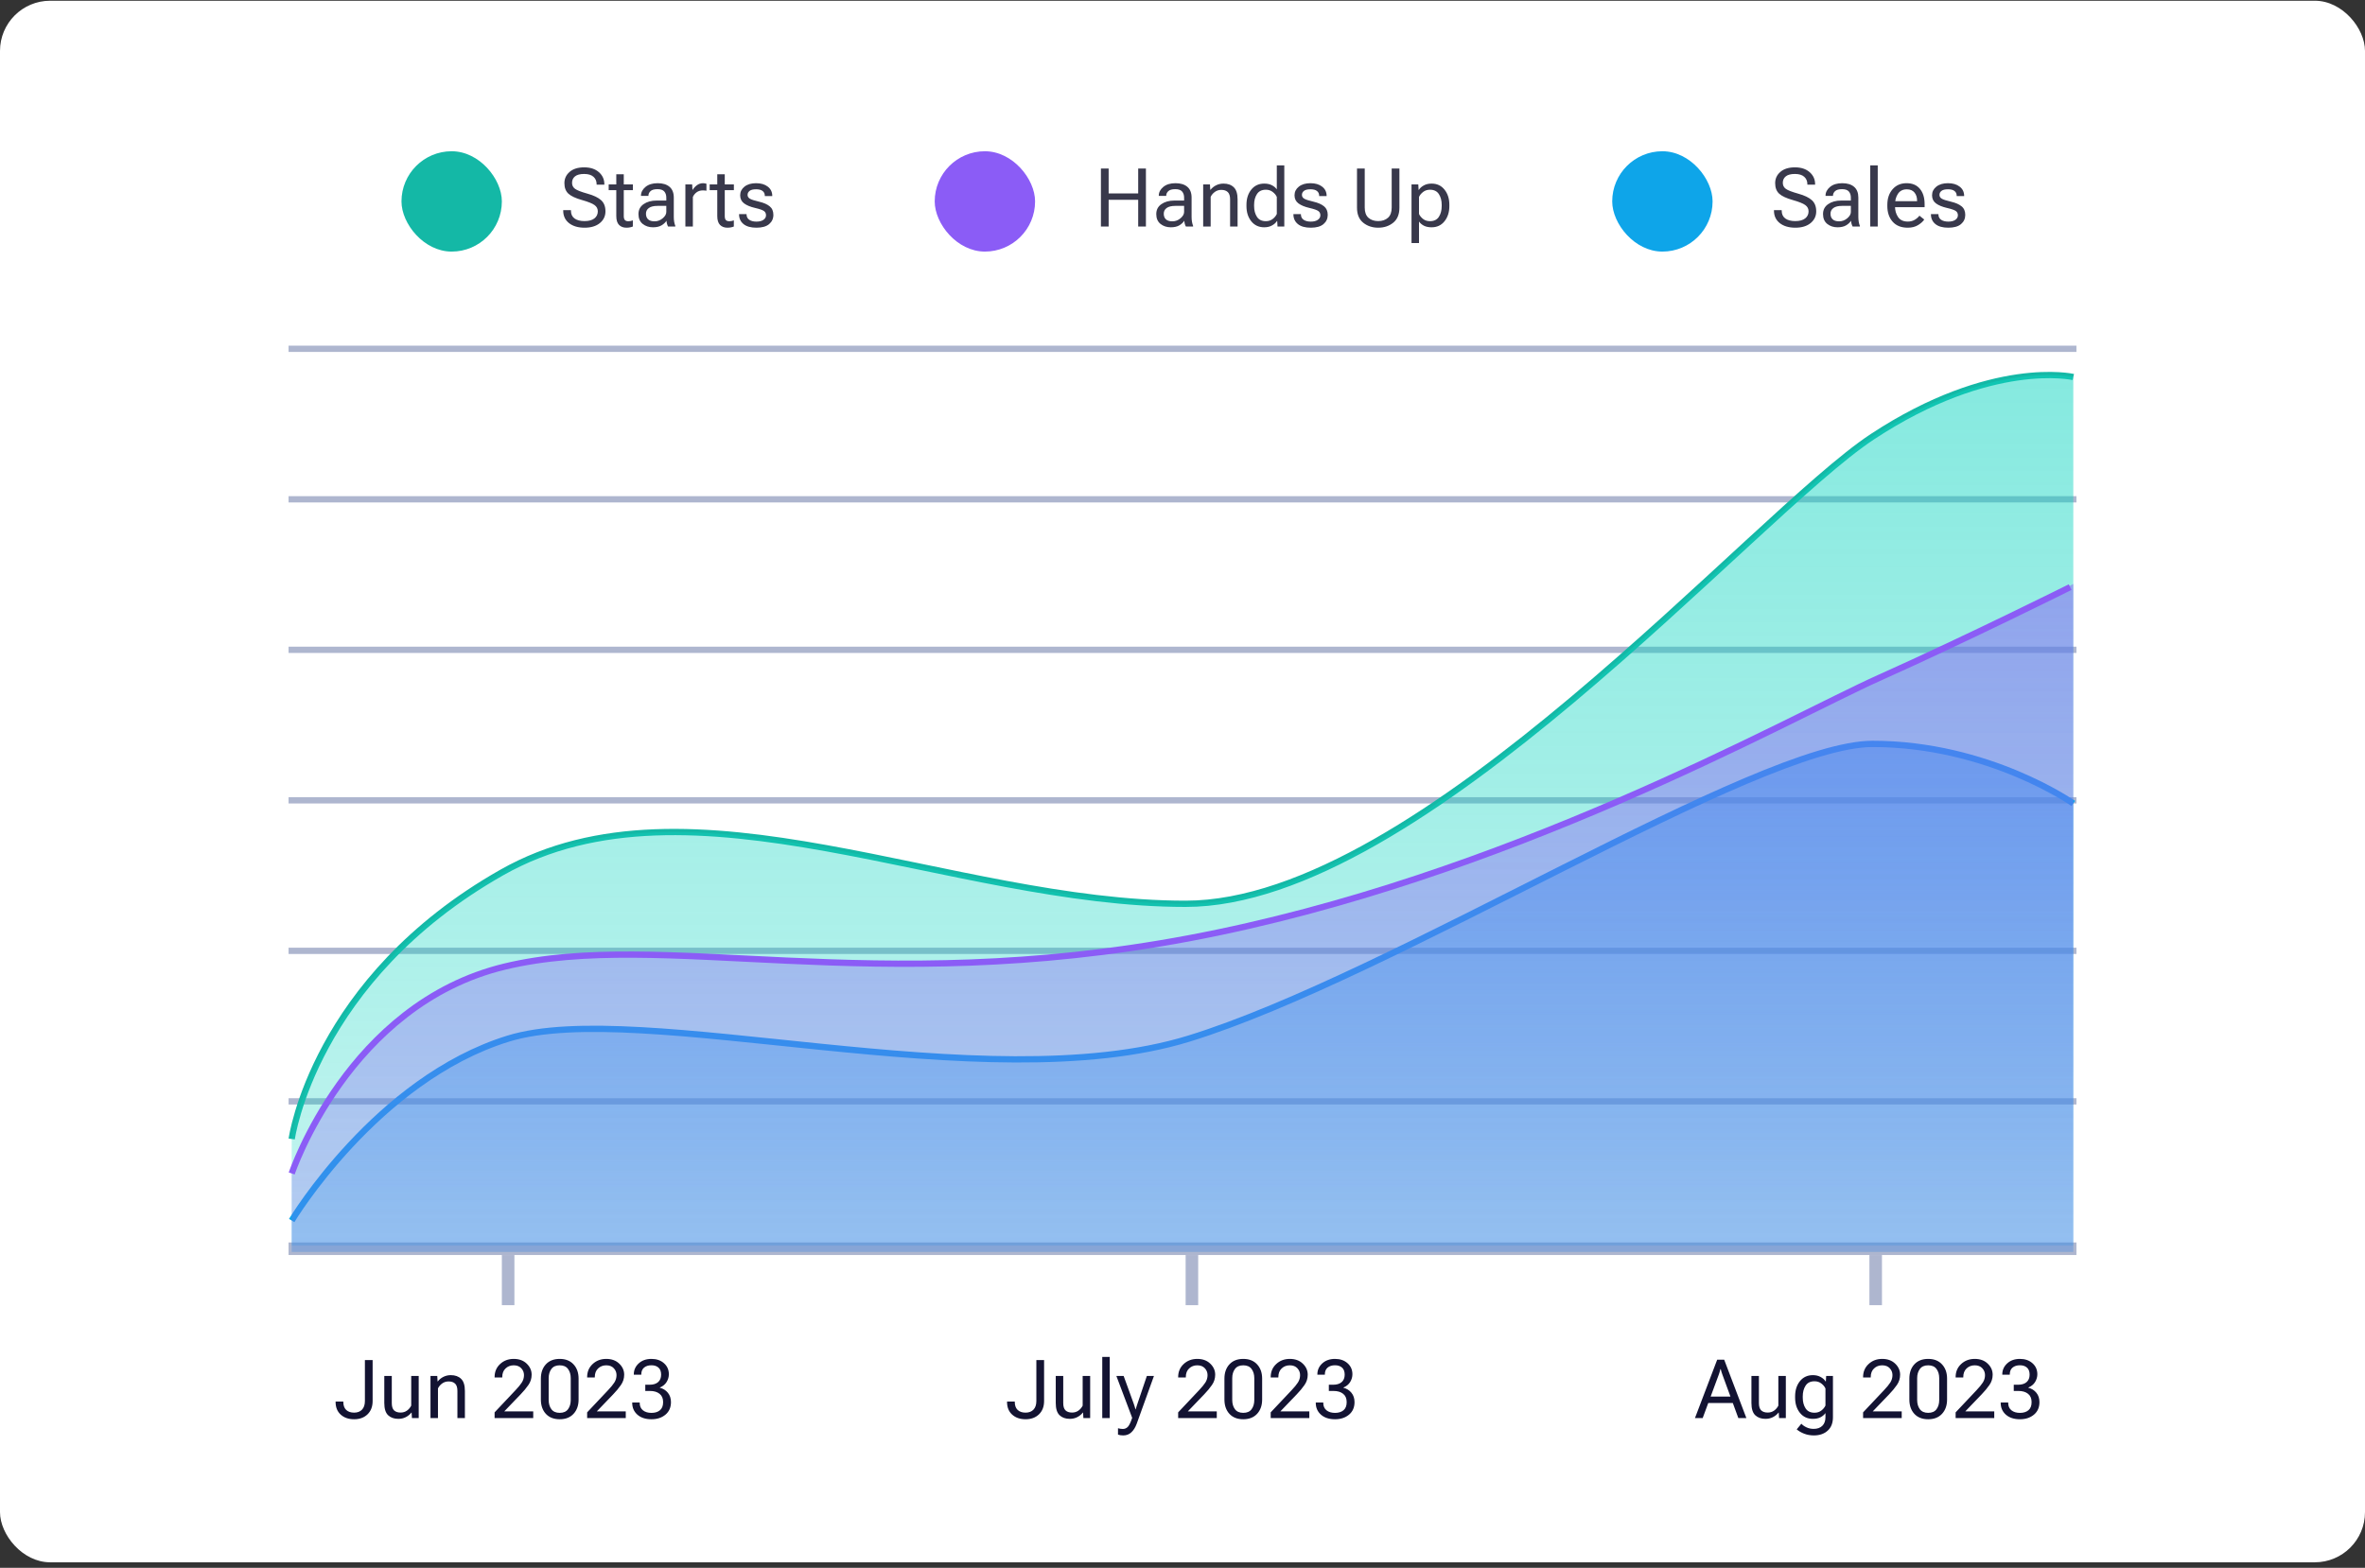<svg width="377" height="250" viewBox="0 0 377 250" fill="none" xmlns="http://www.w3.org/2000/svg">
<rect x="0" y="0" width="377" height="250" fill="#333333" stroke="none"/>
<rect y="0.117" width="377" height="249" rx="8" fill="white"/>
<rect x="64" y="24.117" width="16" height="16" rx="8" fill="#14B8A6"/>
<path d="M89.78 33.585V33.508H91.012V33.585C91.012 34.139 91.202 34.556 91.583 34.835C91.964 35.114 92.497 35.254 93.183 35.254C93.864 35.254 94.387 35.112 94.751 34.829C95.114 34.541 95.296 34.164 95.296 33.699C95.296 33.28 95.121 32.946 94.769 32.696C94.422 32.442 93.756 32.175 92.77 31.896C91.75 31.608 91.029 31.27 90.606 30.881C90.182 30.487 89.971 29.928 89.971 29.205C89.971 28.485 90.248 27.887 90.802 27.408C91.361 26.926 92.133 26.685 93.119 26.685C94.101 26.685 94.882 26.939 95.461 27.447C96.045 27.954 96.337 28.596 96.337 29.37V29.446H95.106V29.37C95.106 28.883 94.939 28.49 94.605 28.189C94.27 27.889 93.775 27.738 93.119 27.738C92.459 27.738 91.972 27.868 91.659 28.126C91.346 28.38 91.189 28.724 91.189 29.16C91.189 29.562 91.35 29.88 91.672 30.113C91.993 30.345 92.645 30.599 93.627 30.874C94.634 31.154 95.366 31.503 95.823 31.922C96.284 32.341 96.515 32.933 96.515 33.699C96.515 34.461 96.215 35.087 95.614 35.578C95.017 36.065 94.207 36.308 93.183 36.308C92.154 36.308 91.329 36.065 90.707 35.578C90.089 35.087 89.78 34.423 89.78 33.585ZM97.029 30.316V29.402H100.889V30.316H97.029ZM98.242 34.454V29.954V29.763V27.789H99.435V34.454C99.435 34.751 99.494 34.962 99.613 35.089C99.731 35.216 99.92 35.279 100.178 35.279C100.296 35.279 100.413 35.267 100.527 35.242C100.645 35.216 100.764 35.182 100.882 35.14V36.117C100.772 36.168 100.626 36.213 100.444 36.251C100.267 36.289 100.072 36.308 99.86 36.308C99.365 36.308 98.972 36.16 98.68 35.864C98.388 35.563 98.242 35.093 98.242 34.454ZM101.777 34.137C101.777 33.456 102.05 32.927 102.596 32.55C103.142 32.169 103.834 31.979 104.672 31.979H106.214V31.509C106.214 31.111 106.109 30.788 105.897 30.538C105.685 30.288 105.321 30.163 104.805 30.163C104.285 30.163 103.914 30.269 103.694 30.481C103.474 30.688 103.364 30.929 103.364 31.204V31.236H102.177V31.204C102.177 30.671 102.416 30.206 102.895 29.808C103.373 29.41 104.02 29.211 104.837 29.211C105.649 29.211 106.28 29.404 106.729 29.789C107.181 30.174 107.408 30.747 107.408 31.509V34.594C107.408 34.869 107.429 35.129 107.471 35.375C107.514 35.616 107.573 35.83 107.649 36.016V36.117H106.494C106.434 36.012 106.379 35.874 106.329 35.705C106.282 35.531 106.252 35.36 106.24 35.191C106.079 35.466 105.821 35.711 105.465 35.927C105.11 36.139 104.653 36.244 104.094 36.244C103.451 36.244 102.903 36.065 102.45 35.705C102.002 35.341 101.777 34.818 101.777 34.137ZM102.971 34.074C102.971 34.454 103.083 34.753 103.307 34.968C103.531 35.184 103.881 35.292 104.354 35.292C104.828 35.292 105.256 35.131 105.637 34.81C106.022 34.488 106.214 34.148 106.214 33.788V32.829H104.805C104.2 32.829 103.743 32.941 103.434 33.166C103.125 33.39 102.971 33.693 102.971 34.074ZM109.255 36.117V29.402H110.334L110.385 30.265H110.423C110.596 29.981 110.823 29.736 111.102 29.529C111.381 29.317 111.714 29.211 112.099 29.211C112.196 29.211 112.295 29.222 112.397 29.243C112.499 29.264 112.57 29.283 112.613 29.3V30.411C112.528 30.394 112.439 30.381 112.346 30.373C112.253 30.364 112.149 30.36 112.035 30.36C111.65 30.36 111.322 30.46 111.051 30.658C110.78 30.857 110.579 31.107 110.448 31.407V36.117H109.255ZM113.127 30.316V29.402H116.986V30.316H113.127ZM114.339 34.454V29.954V29.763V27.789H115.533V34.454C115.533 34.751 115.592 34.962 115.71 35.089C115.829 35.216 116.017 35.279 116.275 35.279C116.394 35.279 116.51 35.267 116.625 35.242C116.743 35.216 116.861 35.182 116.98 35.14V36.117C116.87 36.168 116.724 36.213 116.542 36.251C116.364 36.289 116.17 36.308 115.958 36.308C115.463 36.308 115.069 36.16 114.777 35.864C114.485 35.563 114.339 35.093 114.339 34.454ZM117.812 34.137H119.005V34.169C119.005 34.554 119.149 34.846 119.437 35.045C119.724 35.239 120.105 35.337 120.579 35.337C121.053 35.337 121.425 35.244 121.696 35.057C121.971 34.867 122.109 34.624 122.109 34.327C122.109 34.031 121.999 33.805 121.779 33.648C121.563 33.487 121.087 33.322 120.351 33.153C119.618 32.984 119.041 32.745 118.618 32.436C118.199 32.123 117.989 31.691 117.989 31.141C117.989 30.587 118.218 30.127 118.675 29.763C119.136 29.395 119.754 29.211 120.528 29.211C121.303 29.211 121.925 29.395 122.395 29.763C122.868 30.127 123.105 30.618 123.105 31.236V31.268H121.918V31.217C121.918 30.895 121.804 30.644 121.576 30.462C121.351 30.276 121.002 30.182 120.528 30.182C120.054 30.182 119.709 30.267 119.494 30.436C119.278 30.606 119.17 30.817 119.17 31.071C119.17 31.329 119.291 31.532 119.532 31.68C119.777 31.828 120.266 31.987 120.998 32.157C121.73 32.326 122.293 32.571 122.687 32.893C123.084 33.21 123.283 33.667 123.283 34.264C123.283 34.861 123.057 35.352 122.604 35.737C122.155 36.117 121.48 36.308 120.579 36.308C119.678 36.308 118.99 36.113 118.516 35.724C118.046 35.335 117.812 34.816 117.812 34.169V34.137Z" fill="#38384B"/>
<rect x="149" y="24.117" width="16" height="16" rx="8" fill="#8B5CF6"/>
<path d="M175.496 36.117V26.875H176.727V30.843H181.437V26.875H182.668V36.117H181.437V31.858H176.727V36.117H175.496ZM184.319 34.137C184.319 33.456 184.592 32.927 185.138 32.55C185.684 32.169 186.375 31.979 187.213 31.979H188.756V31.509C188.756 31.111 188.65 30.788 188.438 30.538C188.227 30.288 187.863 30.163 187.347 30.163C186.826 30.163 186.456 30.269 186.236 30.481C186.016 30.688 185.906 30.929 185.906 31.204V31.236H184.719V31.204C184.719 30.671 184.958 30.206 185.436 29.808C185.914 29.41 186.562 29.211 187.378 29.211C188.191 29.211 188.821 29.404 189.27 29.789C189.723 30.174 189.949 30.747 189.949 31.509V34.594C189.949 34.869 189.97 35.129 190.013 35.375C190.055 35.616 190.114 35.83 190.19 36.016V36.117H189.035C188.976 36.012 188.921 35.874 188.87 35.705C188.824 35.531 188.794 35.36 188.781 35.191C188.62 35.466 188.362 35.711 188.007 35.927C187.651 36.139 187.194 36.244 186.636 36.244C185.993 36.244 185.444 36.065 184.992 35.705C184.543 35.341 184.319 34.818 184.319 34.137ZM185.512 34.074C185.512 34.454 185.624 34.753 185.849 34.968C186.073 35.184 186.422 35.292 186.896 35.292C187.37 35.292 187.797 35.131 188.178 34.81C188.563 34.488 188.756 34.148 188.756 33.788V32.829H187.347C186.742 32.829 186.285 32.941 185.976 33.166C185.667 33.39 185.512 33.693 185.512 34.074ZM191.796 36.117V29.402H192.875L192.926 30.265H192.964C193.21 29.956 193.51 29.715 193.866 29.541C194.221 29.363 194.613 29.275 195.04 29.275C195.726 29.275 196.269 29.469 196.671 29.859C197.078 30.244 197.281 30.891 197.281 31.801V36.117H196.087V31.788C196.087 31.247 195.965 30.86 195.719 30.627C195.478 30.394 195.133 30.278 194.685 30.278C194.304 30.278 193.967 30.381 193.675 30.589C193.383 30.792 193.155 31.056 192.99 31.382V36.117H191.796ZM198.696 32.861V32.658C198.696 31.68 198.952 30.872 199.464 30.233C199.981 29.594 200.668 29.275 201.527 29.275C202.001 29.275 202.403 29.359 202.733 29.529C203.068 29.694 203.334 29.916 203.533 30.195V26.367H204.727V36.117H203.647L203.597 35.242H203.559C203.385 35.521 203.121 35.758 202.765 35.952C202.414 36.147 202.001 36.244 201.527 36.244C200.668 36.244 199.981 35.925 199.464 35.286C198.952 34.647 198.696 33.839 198.696 32.861ZM199.915 32.861C199.915 33.538 200.065 34.109 200.366 34.575C200.666 35.036 201.14 35.267 201.788 35.267C202.215 35.267 202.579 35.151 202.879 34.918C203.184 34.681 203.402 34.414 203.533 34.118V31.401C203.402 31.105 203.184 30.84 202.879 30.608C202.579 30.371 202.215 30.252 201.788 30.252C201.14 30.252 200.666 30.485 200.366 30.95C200.065 31.412 199.915 31.981 199.915 32.658V32.861ZM206.18 34.137H207.374V34.169C207.374 34.554 207.517 34.846 207.805 35.045C208.093 35.239 208.474 35.337 208.948 35.337C209.422 35.337 209.794 35.244 210.065 35.057C210.34 34.867 210.478 34.624 210.478 34.327C210.478 34.031 210.368 33.805 210.147 33.648C209.932 33.487 209.456 33.322 208.719 33.153C207.987 32.984 207.41 32.745 206.986 32.436C206.567 32.123 206.358 31.691 206.358 31.141C206.358 30.587 206.586 30.127 207.043 29.763C207.505 29.395 208.123 29.211 208.897 29.211C209.671 29.211 210.293 29.395 210.763 29.763C211.237 30.127 211.474 30.618 211.474 31.236V31.268H210.287V31.217C210.287 30.895 210.173 30.644 209.944 30.462C209.72 30.276 209.371 30.182 208.897 30.182C208.423 30.182 208.078 30.267 207.862 30.436C207.646 30.606 207.539 30.817 207.539 31.071C207.539 31.329 207.659 31.532 207.9 31.68C208.146 31.828 208.635 31.987 209.367 32.157C210.099 32.326 210.662 32.571 211.055 32.893C211.453 33.21 211.652 33.667 211.652 34.264C211.652 34.861 211.425 35.352 210.973 35.737C210.524 36.117 209.849 36.308 208.948 36.308C208.046 36.308 207.359 36.113 206.885 35.724C206.415 35.335 206.18 34.816 206.18 34.169V34.137ZM216.317 33.109V26.875H217.549V33.109C217.549 33.832 217.746 34.372 218.139 34.727C218.537 35.078 219.057 35.254 219.701 35.254C220.34 35.254 220.856 35.078 221.25 34.727C221.647 34.372 221.846 33.832 221.846 33.109V26.875H223.078V33.109C223.078 34.175 222.75 34.975 222.094 35.508C221.438 36.041 220.64 36.308 219.701 36.308C218.757 36.308 217.957 36.041 217.301 35.508C216.645 34.975 216.317 34.175 216.317 33.109ZM225.007 38.758V29.402H226.086L226.137 30.278H226.175C226.349 29.998 226.611 29.761 226.962 29.567C227.318 29.372 227.733 29.275 228.207 29.275C229.066 29.275 229.751 29.594 230.263 30.233C230.779 30.872 231.038 31.68 231.038 32.658V32.861C231.038 33.839 230.779 34.647 230.263 35.286C229.751 35.925 229.066 36.244 228.207 36.244C227.733 36.244 227.328 36.162 226.994 35.997C226.664 35.828 226.4 35.603 226.201 35.324V38.758H225.007ZM226.201 34.118C226.336 34.414 226.554 34.681 226.854 34.918C227.155 35.151 227.521 35.267 227.953 35.267C228.596 35.267 229.068 35.036 229.368 34.575C229.669 34.109 229.819 33.538 229.819 32.861V32.658C229.819 31.981 229.669 31.412 229.368 30.95C229.068 30.485 228.596 30.252 227.953 30.252C227.521 30.252 227.155 30.371 226.854 30.608C226.554 30.84 226.336 31.105 226.201 31.401V34.118Z" fill="#38384B"/>
<rect x="257" y="24.117" width="16" height="16" rx="8" fill="#0EA5E9"/>
<path d="M282.785 33.585V33.508H284.016V33.585C284.016 34.139 284.207 34.556 284.587 34.835C284.968 35.114 285.501 35.254 286.187 35.254C286.868 35.254 287.391 35.112 287.755 34.829C288.119 34.541 288.301 34.164 288.301 33.699C288.301 33.28 288.125 32.946 287.774 32.696C287.427 32.442 286.76 32.175 285.774 31.896C284.755 31.608 284.033 31.27 283.61 30.881C283.187 30.487 282.975 29.928 282.975 29.205C282.975 28.485 283.252 27.887 283.807 27.408C284.365 26.926 285.138 26.685 286.124 26.685C287.105 26.685 287.886 26.939 288.466 27.447C289.05 27.954 289.342 28.596 289.342 29.37V29.446H288.11V29.37C288.11 28.883 287.943 28.49 287.609 28.189C287.275 27.889 286.779 27.738 286.124 27.738C285.463 27.738 284.977 27.868 284.664 28.126C284.35 28.38 284.194 28.724 284.194 29.16C284.194 29.562 284.355 29.88 284.676 30.113C284.998 30.345 285.65 30.599 286.631 30.874C287.639 31.154 288.371 31.503 288.828 31.922C289.289 32.341 289.52 32.933 289.52 33.699C289.52 34.461 289.219 35.087 288.618 35.578C288.021 36.065 287.211 36.308 286.187 36.308C285.159 36.308 284.333 36.065 283.711 35.578C283.094 35.087 282.785 34.423 282.785 33.585ZM290.605 34.137C290.605 33.456 290.878 32.927 291.424 32.55C291.97 32.169 292.662 31.979 293.5 31.979H295.042V31.509C295.042 31.111 294.936 30.788 294.725 30.538C294.513 30.288 294.149 30.163 293.633 30.163C293.112 30.163 292.742 30.269 292.522 30.481C292.302 30.688 292.192 30.929 292.192 31.204V31.236H291.005V31.204C291.005 30.671 291.244 30.206 291.722 29.808C292.2 29.41 292.848 29.211 293.665 29.211C294.477 29.211 295.108 29.404 295.556 29.789C296.009 30.174 296.235 30.747 296.235 31.509V34.594C296.235 34.869 296.257 35.129 296.299 35.375C296.341 35.616 296.4 35.83 296.477 36.016V36.117H295.321C295.262 36.012 295.207 35.874 295.156 35.705C295.11 35.531 295.08 35.36 295.067 35.191C294.907 35.466 294.648 35.711 294.293 35.927C293.938 36.139 293.48 36.244 292.922 36.244C292.279 36.244 291.731 36.065 291.278 35.705C290.829 35.341 290.605 34.818 290.605 34.137ZM291.798 34.074C291.798 34.454 291.91 34.753 292.135 34.968C292.359 35.184 292.708 35.292 293.182 35.292C293.656 35.292 294.083 35.131 294.464 34.81C294.849 34.488 295.042 34.148 295.042 33.788V32.829H293.633C293.028 32.829 292.571 32.941 292.262 33.166C291.953 33.39 291.798 33.693 291.798 34.074ZM298.133 36.117V26.367H299.327V36.117H298.133ZM300.856 32.861V32.658C300.856 31.642 301.136 30.815 301.694 30.176C302.257 29.533 303 29.211 303.922 29.211C304.845 29.211 305.554 29.512 306.049 30.113C306.548 30.709 306.798 31.52 306.798 32.544V33.032H301.593V32.08H305.598V31.96C305.598 31.465 305.461 31.046 305.186 30.703C304.91 30.36 304.502 30.189 303.96 30.189C303.33 30.189 302.858 30.428 302.545 30.906C302.232 31.38 302.075 31.964 302.075 32.658V32.861C302.075 33.551 302.24 34.135 302.57 34.613C302.9 35.091 303.415 35.33 304.113 35.33C304.54 35.33 304.908 35.237 305.217 35.051C305.53 34.865 305.782 34.645 305.973 34.391L306.741 35.007C306.529 35.324 306.199 35.62 305.75 35.895C305.302 36.17 304.756 36.308 304.113 36.308C303.063 36.308 302.257 35.986 301.694 35.343C301.136 34.7 300.856 33.873 300.856 32.861ZM307.807 34.137H309V34.169C309 34.554 309.144 34.846 309.432 35.045C309.72 35.239 310.101 35.337 310.575 35.337C311.049 35.337 311.421 35.244 311.692 35.057C311.967 34.867 312.104 34.624 312.104 34.327C312.104 34.031 311.994 33.805 311.774 33.648C311.559 33.487 311.083 33.322 310.346 33.153C309.614 32.984 309.036 32.745 308.613 32.436C308.194 32.123 307.985 31.691 307.985 31.141C307.985 30.587 308.213 30.127 308.67 29.763C309.132 29.395 309.75 29.211 310.524 29.211C311.298 29.211 311.92 29.395 312.39 29.763C312.864 30.127 313.101 30.618 313.101 31.236V31.268H311.914V31.217C311.914 30.895 311.8 30.644 311.571 30.462C311.347 30.276 310.998 30.182 310.524 30.182C310.05 30.182 309.705 30.267 309.489 30.436C309.273 30.606 309.166 30.817 309.166 31.071C309.166 31.329 309.286 31.532 309.527 31.68C309.773 31.828 310.262 31.987 310.994 32.157C311.726 32.326 312.289 32.571 312.682 32.893C313.08 33.21 313.279 33.667 313.279 34.264C313.279 34.861 313.052 35.352 312.6 35.737C312.151 36.117 311.476 36.308 310.575 36.308C309.673 36.308 308.986 36.113 308.512 35.724C308.042 35.335 307.807 34.816 307.807 34.169V34.137Z" fill="#38384B"/>
<path d="M160.532 223.553V223.49H161.764V223.553C161.764 224.107 161.916 224.531 162.221 224.823C162.53 225.11 162.951 225.254 163.484 225.254C164.021 225.254 164.442 225.093 164.747 224.772C165.052 224.45 165.204 223.991 165.204 223.394V216.875H166.436V223.394C166.436 224.291 166.163 225.002 165.617 225.527C165.075 226.048 164.364 226.308 163.484 226.308C162.608 226.308 161.897 226.062 161.351 225.572C160.805 225.081 160.532 224.408 160.532 223.553ZM168.295 223.718V219.402H169.489V223.731C169.489 224.268 169.609 224.655 169.851 224.892C170.096 225.125 170.443 225.241 170.892 225.241C171.272 225.241 171.609 225.14 171.901 224.937C172.193 224.729 172.421 224.463 172.586 224.137V219.402H173.78V226.117H172.701L172.65 225.248H172.612C172.366 225.557 172.066 225.8 171.71 225.978C171.355 226.156 170.964 226.244 170.536 226.244C169.855 226.244 169.311 226.052 168.905 225.667C168.499 225.277 168.295 224.628 168.295 223.718ZM175.709 226.117V216.367H176.903V226.117H175.709ZM178.217 228.758V227.742C178.331 227.776 178.456 227.804 178.591 227.825C178.727 227.846 178.86 227.857 178.991 227.857C179.292 227.857 179.55 227.751 179.766 227.539C179.986 227.328 180.223 226.843 180.477 226.086V226.079L177.957 219.402H179.118L180.718 223.807C180.777 223.976 180.83 224.137 180.876 224.289C180.927 224.442 180.97 224.586 181.003 224.721H181.042C181.075 224.586 181.118 224.442 181.168 224.289C181.219 224.137 181.272 223.976 181.327 223.807L182.819 219.402H183.949L181.207 227.006C180.991 227.599 180.705 228.06 180.35 228.39C179.998 228.72 179.567 228.885 179.055 228.885C178.881 228.885 178.729 228.874 178.598 228.853C178.466 228.832 178.34 228.8 178.217 228.758ZM187.808 226.117V225.21L191.147 221.668C191.587 221.206 191.921 220.798 192.15 220.443C192.378 220.083 192.493 219.691 192.493 219.268C192.493 218.849 192.349 218.485 192.061 218.177C191.773 217.863 191.371 217.707 190.855 217.707C190.339 217.707 189.905 217.874 189.554 218.208C189.202 218.538 189.027 218.997 189.027 219.586V219.649H187.808V219.586C187.808 218.739 188.1 218.045 188.684 217.504C189.268 216.958 189.992 216.685 190.855 216.685C191.714 216.685 192.404 216.937 192.924 217.44C193.449 217.94 193.711 218.528 193.711 219.205C193.711 219.806 193.54 220.352 193.197 220.843C192.859 221.333 192.444 221.833 191.953 222.341L189.344 225.057H193.965V226.117H187.808ZM195.184 223.166V219.827C195.184 218.887 195.449 218.13 195.978 217.554C196.511 216.975 197.247 216.685 198.187 216.685C199.122 216.685 199.856 216.975 200.389 217.554C200.927 218.13 201.195 218.887 201.195 219.827V223.166C201.195 224.105 200.927 224.865 200.389 225.445C199.856 226.02 199.122 226.308 198.187 226.308C197.247 226.308 196.511 226.02 195.978 225.445C195.449 224.865 195.184 224.105 195.184 223.166ZM196.428 223.229C196.428 223.826 196.572 224.319 196.86 224.708C197.148 225.093 197.59 225.286 198.187 225.286C198.787 225.286 199.23 225.093 199.513 224.708C199.801 224.319 199.945 223.826 199.945 223.229V219.763C199.945 219.167 199.801 218.676 199.513 218.291C199.23 217.901 198.787 217.707 198.187 217.707C197.59 217.707 197.148 217.901 196.86 218.291C196.572 218.676 196.428 219.167 196.428 219.763V223.229ZM202.56 226.117V225.21L205.899 221.668C206.339 221.206 206.673 220.798 206.902 220.443C207.13 220.083 207.245 219.691 207.245 219.268C207.245 218.849 207.101 218.485 206.813 218.177C206.525 217.863 206.123 217.707 205.607 217.707C205.091 217.707 204.657 217.874 204.306 218.208C203.954 218.538 203.779 218.997 203.779 219.586V219.649H202.56V219.586C202.56 218.739 202.852 218.045 203.436 217.504C204.02 216.958 204.744 216.685 205.607 216.685C206.466 216.685 207.156 216.937 207.676 217.44C208.201 217.94 208.463 218.528 208.463 219.205C208.463 219.806 208.292 220.352 207.949 220.843C207.611 221.333 207.196 221.833 206.705 222.341L204.096 225.057H208.717V226.117H202.56ZM209.746 223.699V223.635H210.939V223.699C210.939 224.207 211.11 224.6 211.453 224.88C211.796 225.155 212.249 225.292 212.812 225.292C213.379 225.292 213.829 225.153 214.164 224.873C214.502 224.594 214.671 224.16 214.671 223.572C214.671 222.984 214.481 222.542 214.1 222.245C213.723 221.945 213.214 221.795 212.57 221.795H211.828V220.804H212.507C213.095 220.804 213.55 220.665 213.872 220.385C214.193 220.102 214.354 219.708 214.354 219.205C214.354 218.697 214.214 218.32 213.935 218.075C213.656 217.825 213.281 217.7 212.812 217.7C212.321 217.7 211.927 217.825 211.631 218.075C211.339 218.325 211.193 218.68 211.193 219.141V219.205H210V219.141C210 218.46 210.26 217.88 210.78 217.402C211.301 216.924 211.978 216.685 212.812 216.685C213.624 216.685 214.288 216.913 214.805 217.37C215.325 217.827 215.585 218.416 215.585 219.135C215.585 219.558 215.469 219.964 215.236 220.354C215.004 220.743 214.64 221.044 214.145 221.255V221.281C214.678 221.416 215.107 221.685 215.433 222.087C215.759 222.489 215.922 222.984 215.922 223.572C215.922 224.423 215.628 225.091 215.04 225.578C214.456 226.065 213.713 226.308 212.812 226.308C211.872 226.308 211.125 226.065 210.571 225.578C210.021 225.087 209.746 224.461 209.746 223.699Z" fill="#131332"/>
<path d="M270.191 226.117L273.733 216.812H274.85L278.386 226.117H277.104L274.552 219.154C274.497 219.01 274.45 218.873 274.412 218.741C274.374 218.606 274.338 218.466 274.304 218.323H274.241C274.211 218.466 274.175 218.606 274.133 218.741C274.095 218.873 274.05 219.01 274 219.154L271.422 226.117H270.191ZM271.714 223.718L272.089 222.696H276.475L276.85 223.718H271.714ZM279.192 223.718V219.402H280.385V223.731C280.385 224.268 280.506 224.655 280.747 224.892C280.993 225.125 281.34 225.241 281.788 225.241C282.169 225.241 282.505 225.14 282.797 224.937C283.089 224.729 283.318 224.463 283.483 224.137V219.402H284.676V226.117H283.597L283.546 225.248H283.508C283.263 225.557 282.962 225.8 282.607 225.978C282.251 226.156 281.86 226.244 281.433 226.244C280.751 226.244 280.208 226.052 279.801 225.667C279.395 225.277 279.192 224.628 279.192 223.718ZM286.409 227.92L287.152 227.019C287.342 227.235 287.609 227.425 287.952 227.59C288.299 227.759 288.688 227.844 289.12 227.844C289.699 227.844 290.156 227.681 290.491 227.355C290.825 227.029 290.992 226.57 290.992 225.978V225.324C290.793 225.603 290.527 225.828 290.192 225.997C289.862 226.162 289.46 226.244 288.986 226.244C288.127 226.244 287.44 225.925 286.923 225.286C286.411 224.647 286.155 223.839 286.155 222.861V222.658C286.155 221.68 286.411 220.872 286.923 220.233C287.44 219.594 288.127 219.275 288.986 219.275C289.46 219.275 289.873 219.372 290.224 219.567C290.58 219.761 290.844 219.998 291.018 220.278H291.056L291.106 219.402H292.186V225.978C292.186 226.913 291.904 227.63 291.341 228.13C290.783 228.633 290.053 228.885 289.151 228.885C288.593 228.885 288.076 228.794 287.603 228.612C287.133 228.43 286.735 228.199 286.409 227.92ZM287.374 222.861C287.374 223.538 287.524 224.109 287.825 224.575C288.125 225.036 288.599 225.267 289.247 225.267C289.674 225.267 290.038 225.15 290.338 224.918C290.643 224.681 290.861 224.414 290.992 224.118V221.401C290.861 221.105 290.643 220.84 290.338 220.608C290.038 220.371 289.674 220.252 289.247 220.252C288.599 220.252 288.125 220.485 287.825 220.95C287.524 221.412 287.374 221.981 287.374 222.658V222.861ZM296.991 226.117V225.21L300.33 221.668C300.77 221.206 301.104 220.798 301.333 220.443C301.561 220.083 301.675 219.691 301.675 219.268C301.675 218.849 301.531 218.485 301.244 218.177C300.956 217.863 300.554 217.707 300.038 217.707C299.521 217.707 299.088 217.874 298.736 218.208C298.385 218.538 298.209 218.997 298.209 219.586V219.649H296.991V219.586C296.991 218.739 297.283 218.045 297.867 217.504C298.451 216.958 299.174 216.685 300.038 216.685C300.897 216.685 301.586 216.937 302.107 217.44C302.632 217.94 302.894 218.528 302.894 219.205C302.894 219.806 302.723 220.352 302.38 220.843C302.041 221.333 301.627 221.833 301.136 222.341L298.527 225.057H303.148V226.117H296.991ZM304.367 223.166V219.827C304.367 218.887 304.631 218.13 305.16 217.554C305.693 216.975 306.43 216.685 307.369 216.685C308.304 216.685 309.039 216.975 309.572 217.554C310.109 218.13 310.378 218.887 310.378 219.827V223.166C310.378 224.105 310.109 224.865 309.572 225.445C309.039 226.02 308.304 226.308 307.369 226.308C306.43 226.308 305.693 226.02 305.16 225.445C304.631 224.865 304.367 224.105 304.367 223.166ZM305.611 223.229C305.611 223.826 305.755 224.319 306.042 224.708C306.33 225.093 306.772 225.286 307.369 225.286C307.97 225.286 308.412 225.093 308.696 224.708C308.984 224.319 309.127 223.826 309.127 223.229V219.763C309.127 219.167 308.984 218.676 308.696 218.291C308.412 217.901 307.97 217.707 307.369 217.707C306.772 217.707 306.33 217.901 306.042 218.291C305.755 218.676 305.611 219.167 305.611 219.763V223.229ZM311.743 226.117V225.21L315.082 221.668C315.522 221.206 315.856 220.798 316.084 220.443C316.313 220.083 316.427 219.691 316.427 219.268C316.427 218.849 316.283 218.485 315.996 218.177C315.708 217.863 315.306 217.707 314.79 217.707C314.273 217.707 313.84 217.874 313.488 218.208C313.137 218.538 312.961 218.997 312.961 219.586V219.649H311.743V219.586C311.743 218.739 312.035 218.045 312.619 217.504C313.203 216.958 313.926 216.685 314.79 216.685C315.649 216.685 316.338 216.937 316.859 217.44C317.384 217.94 317.646 218.528 317.646 219.205C317.646 219.806 317.475 220.352 317.132 220.843C316.793 221.333 316.379 221.833 315.888 222.341L313.279 225.057H317.9V226.117H311.743ZM318.928 223.699V223.635H320.122V223.699C320.122 224.207 320.293 224.6 320.636 224.88C320.979 225.155 321.431 225.292 321.994 225.292C322.561 225.292 323.012 225.153 323.346 224.873C323.685 224.594 323.854 224.16 323.854 223.572C323.854 222.984 323.664 222.542 323.283 222.245C322.906 221.945 322.396 221.795 321.753 221.795H321.01V220.804H321.689C322.278 220.804 322.733 220.665 323.054 220.385C323.376 220.102 323.537 219.708 323.537 219.205C323.537 218.697 323.397 218.32 323.118 218.075C322.838 217.825 322.464 217.7 321.994 217.7C321.503 217.7 321.11 217.825 320.813 218.075C320.521 218.325 320.375 218.68 320.375 219.141V219.205H319.182V219.141C319.182 218.46 319.442 217.88 319.963 217.402C320.483 216.924 321.16 216.685 321.994 216.685C322.807 216.685 323.471 216.913 323.987 217.37C324.508 217.827 324.768 218.416 324.768 219.135C324.768 219.558 324.652 219.964 324.419 220.354C324.186 220.743 323.822 221.044 323.327 221.255V221.281C323.86 221.416 324.29 221.685 324.616 222.087C324.942 222.489 325.104 222.984 325.104 223.572C325.104 224.423 324.81 225.091 324.222 225.578C323.638 226.065 322.896 226.308 321.994 226.308C321.055 226.308 320.308 226.065 319.753 225.578C319.203 225.087 318.928 224.461 318.928 223.699Z" fill="#131332"/>
<path d="M53.497 223.553V223.49H54.728V223.553C54.728 224.107 54.881 224.531 55.185 224.823C55.495 225.11 55.916 225.254 56.449 225.254C56.986 225.254 57.407 225.093 57.712 224.772C58.017 224.45 58.169 223.991 58.169 223.394V216.875H59.4V223.394C59.4 224.291 59.127 225.002 58.581 225.527C58.04 226.048 57.329 226.308 56.449 226.308C55.573 226.308 54.862 226.062 54.316 225.572C53.77 225.081 53.497 224.408 53.497 223.553ZM61.26 223.718V219.402H62.454V223.731C62.454 224.268 62.574 224.655 62.815 224.892C63.061 225.125 63.408 225.241 63.856 225.241C64.237 225.241 64.574 225.14 64.866 224.937C65.158 224.729 65.386 224.463 65.551 224.137V219.402H66.745V226.117H65.665L65.615 225.248H65.577C65.331 225.557 65.031 225.8 64.675 225.978C64.32 226.156 63.928 226.244 63.501 226.244C62.82 226.244 62.276 226.052 61.87 225.667C61.463 225.277 61.26 224.628 61.26 223.718ZM68.624 226.117V219.402H69.703L69.753 220.265H69.791C70.037 219.956 70.337 219.715 70.693 219.541C71.048 219.364 71.44 219.275 71.867 219.275C72.553 219.275 73.097 219.469 73.499 219.859C73.905 220.244 74.108 220.891 74.108 221.801V226.117H72.915V221.788C72.915 221.247 72.792 220.859 72.546 220.627C72.305 220.394 71.96 220.278 71.512 220.278C71.131 220.278 70.794 220.381 70.502 220.589C70.21 220.792 69.982 221.056 69.817 221.382V226.117H68.624ZM78.843 226.117V225.21L82.182 221.668C82.622 221.206 82.957 220.798 83.185 220.443C83.414 220.083 83.528 219.691 83.528 219.268C83.528 218.849 83.384 218.485 83.096 218.177C82.808 217.863 82.406 217.707 81.89 217.707C81.374 217.707 80.94 217.874 80.589 218.208C80.238 218.538 80.062 218.997 80.062 219.586V219.649H78.843V219.586C78.843 218.739 79.135 218.045 79.719 217.504C80.303 216.958 81.027 216.685 81.89 216.685C82.749 216.685 83.439 216.937 83.96 217.44C84.484 217.94 84.747 218.528 84.747 219.205C84.747 219.806 84.575 220.352 84.232 220.843C83.894 221.333 83.479 221.833 82.988 222.341L80.379 225.057H85.001V226.117H78.843ZM86.219 223.166V219.827C86.219 218.887 86.484 218.13 87.013 217.554C87.546 216.975 88.282 216.685 89.222 216.685C90.157 216.685 90.891 216.975 91.424 217.554C91.962 218.13 92.231 218.887 92.231 219.827V223.166C92.231 224.105 91.962 224.865 91.424 225.445C90.891 226.02 90.157 226.308 89.222 226.308C88.282 226.308 87.546 226.02 87.013 225.445C86.484 224.865 86.219 224.105 86.219 223.166ZM87.463 223.229C87.463 223.826 87.607 224.319 87.895 224.708C88.183 225.093 88.625 225.286 89.222 225.286C89.823 225.286 90.265 225.093 90.548 224.708C90.836 224.319 90.98 223.826 90.98 223.229V219.763C90.98 219.167 90.836 218.676 90.548 218.291C90.265 217.901 89.823 217.707 89.222 217.707C88.625 217.707 88.183 217.901 87.895 218.291C87.607 218.676 87.463 219.167 87.463 219.763V223.229ZM93.595 226.117V225.21L96.934 221.668C97.374 221.206 97.709 220.798 97.937 220.443C98.165 220.083 98.28 219.691 98.28 219.268C98.28 218.849 98.136 218.485 97.848 218.177C97.56 217.863 97.158 217.707 96.642 217.707C96.126 217.707 95.692 217.874 95.341 218.208C94.99 218.538 94.814 218.997 94.814 219.586V219.649H93.595V219.586C93.595 218.739 93.887 218.045 94.471 217.504C95.055 216.958 95.779 216.685 96.642 216.685C97.501 216.685 98.191 216.937 98.711 217.44C99.236 217.94 99.499 218.528 99.499 219.205C99.499 219.806 99.327 220.352 98.984 220.843C98.646 221.333 98.231 221.833 97.74 222.341L95.131 225.057H99.752V226.117H93.595ZM100.781 223.699V223.635H101.974V223.699C101.974 224.207 102.146 224.6 102.488 224.88C102.831 225.155 103.284 225.292 103.847 225.292C104.414 225.292 104.864 225.153 105.199 224.873C105.537 224.594 105.707 224.16 105.707 223.572C105.707 222.984 105.516 222.542 105.135 222.245C104.759 221.945 104.249 221.795 103.605 221.795H102.863V220.804H103.542C104.13 220.804 104.585 220.665 104.907 220.385C105.228 220.102 105.389 219.708 105.389 219.205C105.389 218.697 105.25 218.32 104.97 218.075C104.691 217.825 104.316 217.7 103.847 217.7C103.356 217.7 102.962 217.825 102.666 218.075C102.374 218.325 102.228 218.68 102.228 219.141V219.205H101.035V219.141C101.035 218.46 101.295 217.88 101.815 217.402C102.336 216.924 103.013 216.685 103.847 216.685C104.659 216.685 105.324 216.913 105.84 217.37C106.36 217.827 106.621 218.416 106.621 219.135C106.621 219.558 106.504 219.964 106.271 220.354C106.039 220.743 105.675 221.044 105.18 221.255V221.281C105.713 221.416 106.142 221.685 106.468 222.087C106.794 222.489 106.957 222.984 106.957 223.572C106.957 224.423 106.663 225.091 106.075 225.578C105.491 226.065 104.748 226.308 103.847 226.308C102.907 226.308 102.16 226.065 101.606 225.578C101.056 225.087 100.781 224.461 100.781 223.699Z" fill="#131332"/>
<line x1="46" y1="55.617" x2="331" y2="55.617" stroke="#AEB6CF"/>
<line x1="46" y1="79.617" x2="331" y2="79.617" stroke="#AEB6CF"/>
<line x1="46" y1="103.617" x2="331" y2="103.617" stroke="#AEB6CF"/>
<line x1="46" y1="127.617" x2="331" y2="127.617" stroke="#AEB6CF"/>
<line x1="46" y1="151.617" x2="331" y2="151.617" stroke="#AEB6CF"/>
<line x1="46" y1="175.617" x2="331" y2="175.617" stroke="#AEB6CF"/>
<line x1="46" y1="199.117" x2="331" y2="199.117" stroke="#AEB6CF" stroke-width="2"/>
<line x1="81" y1="200.117" x2="81" y2="208.117" stroke="#AEB6CF" stroke-width="2"/>
<line x1="190" y1="200.117" x2="190" y2="208.117" stroke="#AEB6CF" stroke-width="2"/>
<line x1="299" y1="200.117" x2="299" y2="208.117" stroke="#AEB6CF" stroke-width="2"/>
<path d="M46.5 181.617C46.5 181.617 50 156.117 80 139.117C110 122.117 151.5 144.117 189 144.117C226.5 144.117 279.5 82.117 298.5 69.617C317.5 57.117 330.5 60.117 330.5 60.117" stroke="#14B8A6"/>
<path d="M80 139.118C50 156.118 46.5 181.618 46.5 181.618V199.618H330.5V60.118C330.5 60.118 317.5 57.118 298.5 69.618C279.5 82.118 226.5 144.118 189 144.118C151.5 144.118 110 122.118 80 139.118Z" fill="url(#paint0_linear_70_967)"/>
<path d="M46.5 194.617C46.5 194.617 60 172.117 81 165.617C102 159.117 157 175.617 189.5 165.617C222 155.617 280 118.617 298.5 118.617C317 118.617 330.5 128.117 330.5 128.117" stroke="#0EA5E9"/>
<path d="M81 165.617C60 172.117 46.5 194.617 46.5 194.617V198.617H330.5V128.117C330.5 128.117 317 118.617 298.5 118.617C280 118.617 222 155.617 189.5 165.617C157 175.617 102 159.117 81 165.617Z" fill="url(#paint1_linear_70_967)"/>
<path d="M46.5 187.117C46.5 187.117 55.5 160.117 80.5 154.117C105.5 148.117 139 159.117 189.5 149.617C240 140.117 285 114.617 299.5 108.117C314 101.617 330 93.617 330 93.617" stroke="#8B5CF6"/>
<path d="M80.5 154.117C55.5 160.117 46.5 187.117 46.5 187.117V199.617H330.5V93.117C330.5 93.117 314 101.617 299.5 108.117C285 114.617 240 140.117 189.5 149.617C139 159.117 105.5 148.117 80.5 154.117Z" fill="url(#paint2_linear_70_967)"/>
<defs>
<linearGradient id="paint0_linear_70_967" x1="188.5" y1="59.802" x2="188.5" y2="199.618" gradientUnits="userSpaceOnUse">
<stop stop-color="#0DD4C0" stop-opacity="0.5"/>
<stop offset="1" stop-color="#0DD4C0" stop-opacity="0.25"/>
</linearGradient>
<linearGradient id="paint1_linear_70_967" x1="188.5" y1="118.617" x2="188.5" y2="194.617" gradientUnits="userSpaceOnUse">
<stop stop-color="#0EA5E9" stop-opacity="0.5"/>
<stop offset="1" stop-color="#0EA5E9" stop-opacity="0.25"/>
</linearGradient>
<linearGradient id="paint2_linear_70_967" x1="188.25" y1="93.617" x2="188.25" y2="199.617" gradientUnits="userSpaceOnUse">
<stop stop-color="#8B5CF6" stop-opacity="0.5"/>
<stop offset="1" stop-color="#8B5CF6" stop-opacity="0.25"/>
</linearGradient>
</defs>
</svg>
